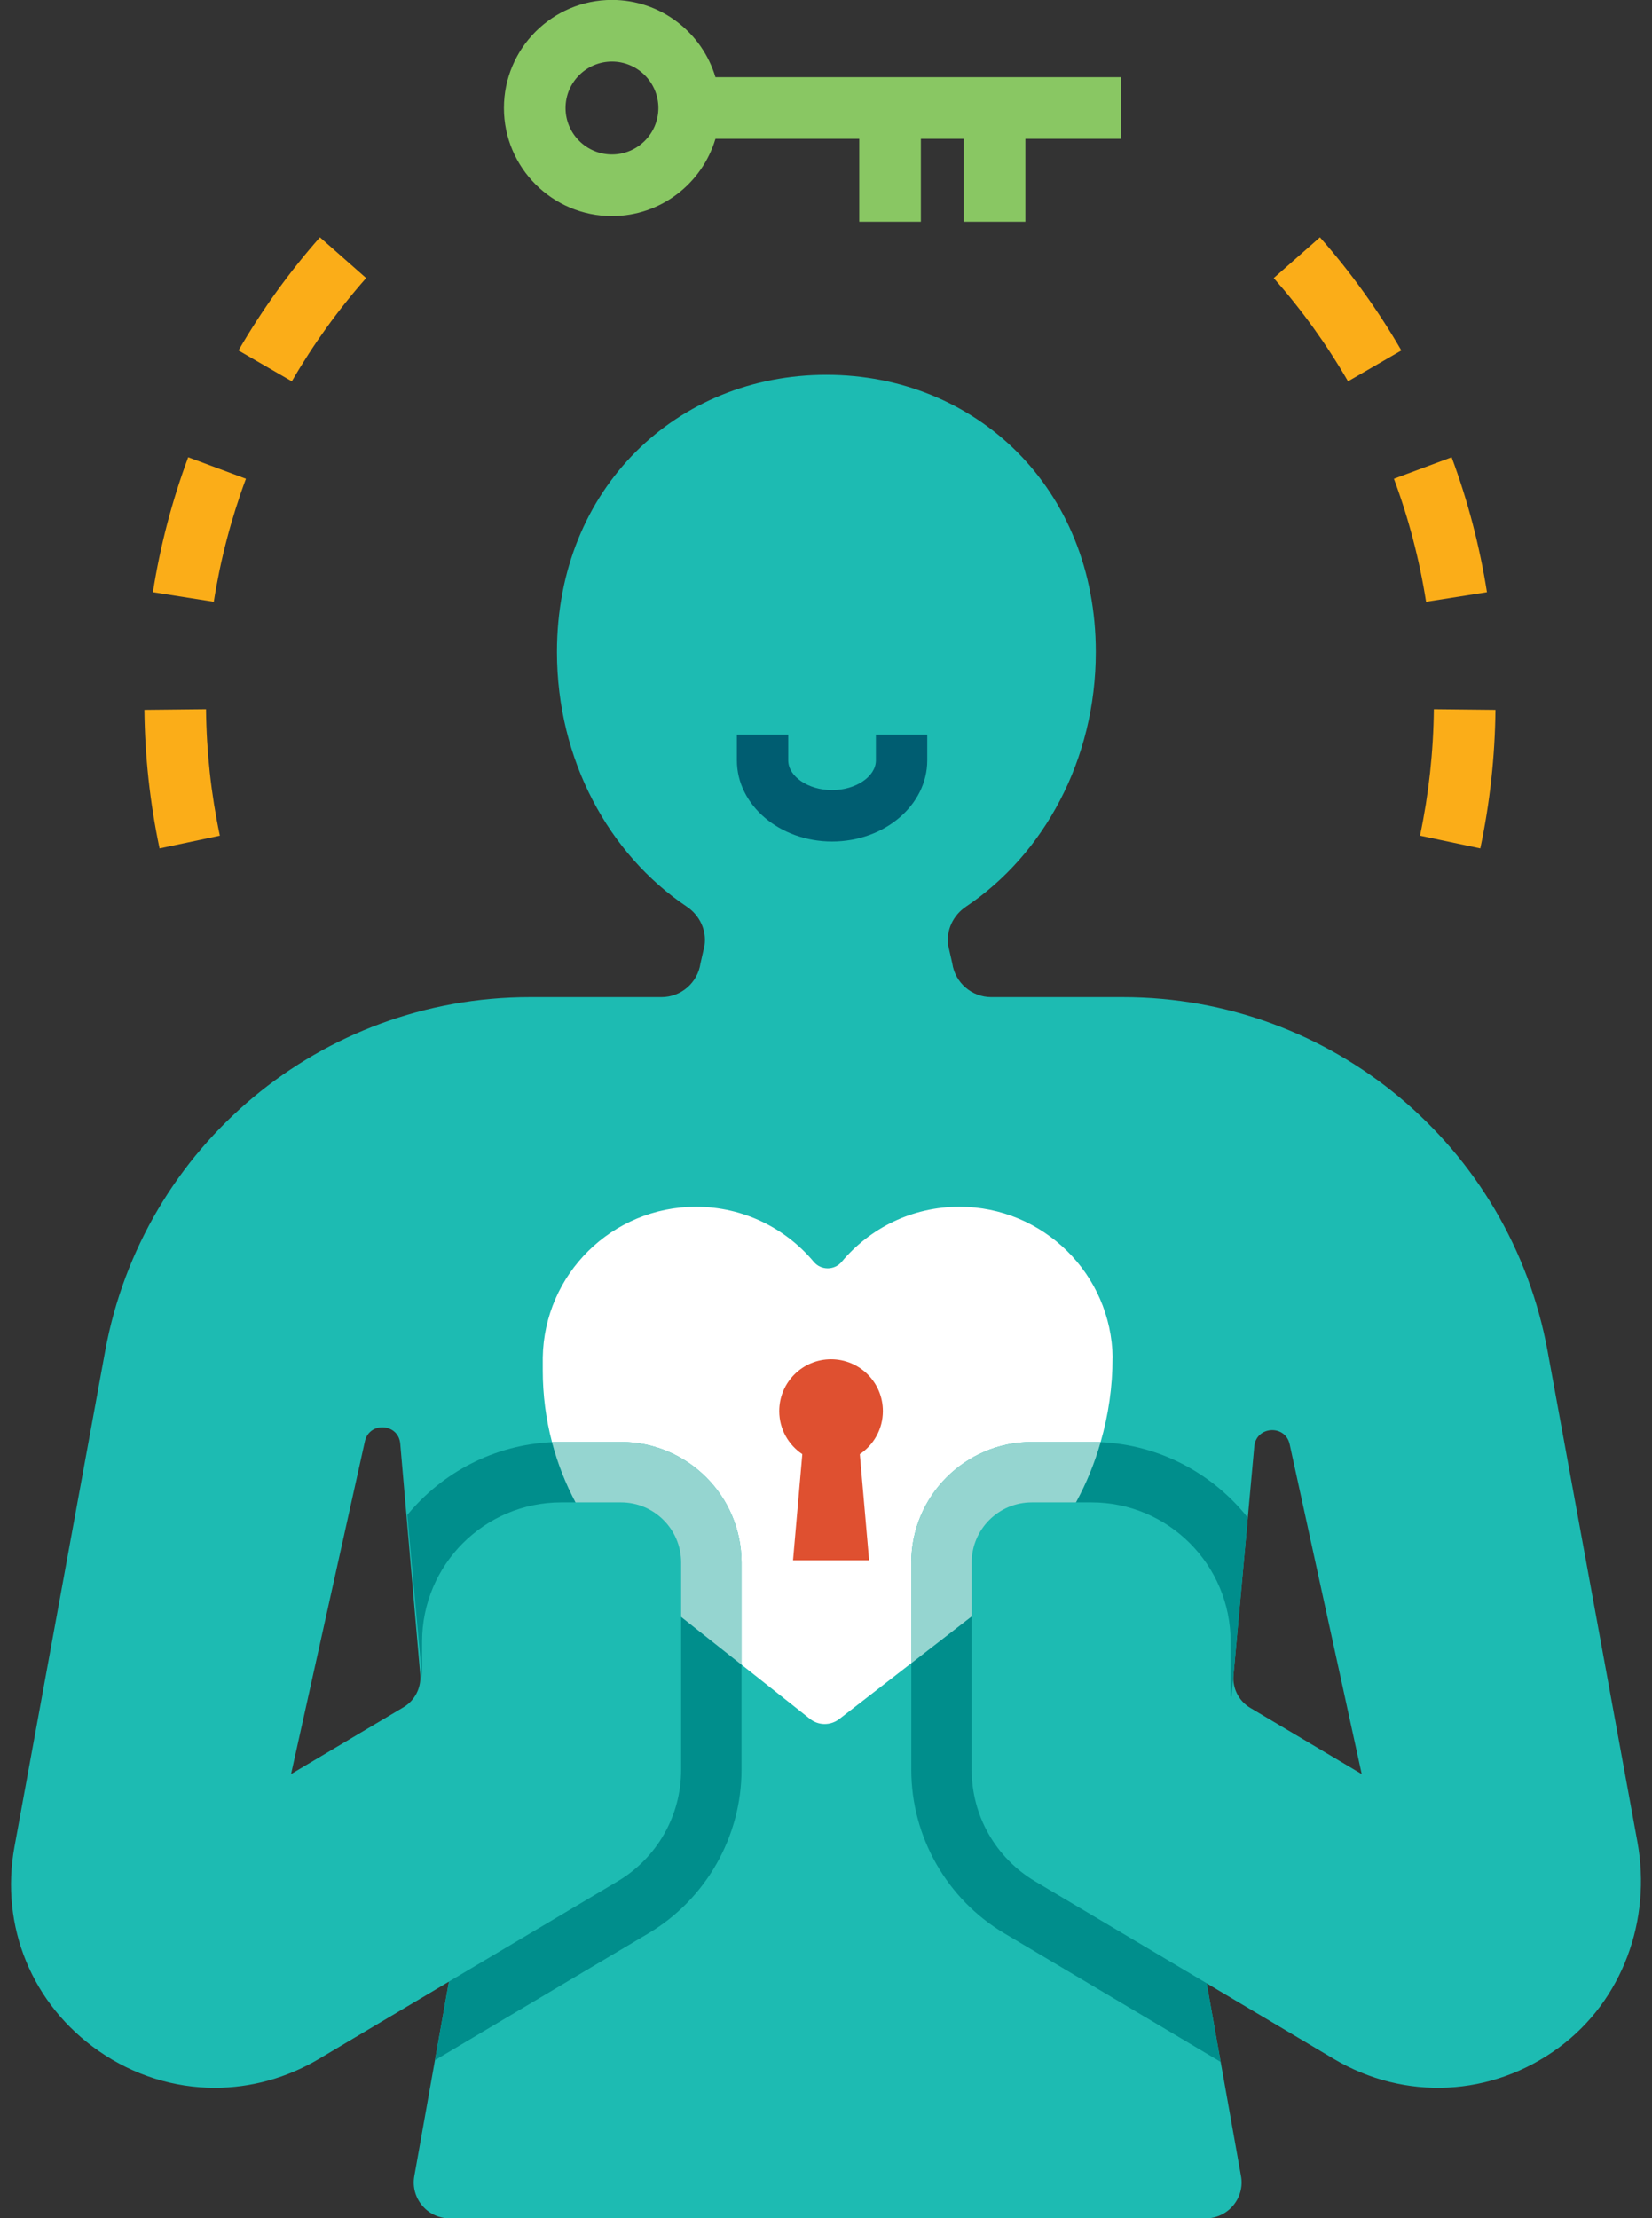 <?xml version="1.0" encoding="UTF-8"?><svg xmlns="http://www.w3.org/2000/svg" xmlns:xlink="http://www.w3.org/1999/xlink" height="496.6" preserveAspectRatio="xMidYMid meet" version="1.0" viewBox="71.0 7.7 370.0 496.6" width="370.0" zoomAndPan="magnify"><rect x="71.0" y="7.7" width="370.0" height="496.6" fill="#333333" stroke="none"/><g><g id="change1_1"><path d="M106.736,197.629c-2.143-10.141-3.283-20.576-3.395-31.016l13.801-0.143 c0.1,9.529,1.141,19.053,3.098,28.305L106.736,197.629z M118.882,142.416l-13.635-2.145c1.619-10.291,4.277-20.453,7.902-30.203 l12.934,4.809C122.779,123.768,120.357,133.031,118.882,142.416z M136.363,93.07l-11.945-6.914 c5.209-8.998,11.342-17.521,18.234-25.334l10.35,9.131C146.712,77.082,141.115,84.857,136.363,93.07z M389.041,194.775 c1.957-9.252,2.998-18.775,3.098-28.305l13.801,0.143c-0.109,10.439-1.254,20.875-3.396,31.016L389.041,194.775z M383.197,114.877 l12.93-4.809c3.629,9.75,6.287,19.912,7.906,30.203l-13.633,2.145C388.922,133.031,386.5,123.768,383.197,114.877z M356.277,69.953 l10.35-9.131c6.891,7.813,13.027,16.336,18.236,25.334l-11.945,6.914C368.168,84.857,362.568,77.082,356.277,69.953z" fill="#FBAD18"/></g><g id="change2_1"><path d="M437.74,420.076l-20.119-109.881c-8.41-45.934-48.406-79.27-95.102-79.27h-29.502 c-4.389,0-8.109-3.223-8.736-7.566l-0.908-4c-0.494-3.434,1.109-6.768,3.99-8.699c17.424-11.688,29.066-32.842,29.066-57 c0-36.809-27.018-62.049-60.344-62.049c-33.328,0-60.344,25.24-60.344,62.049c0,24.158,11.643,45.313,29.066,57 c2.881,1.932,4.486,5.266,3.99,8.699l-0.908,4c-0.627,4.344-4.348,7.566-8.736,7.566H189.65c-46.689,0-86.688,33.336-95.102,79.27 L74.24,421.125c-3.266,17.834,3.953,35.35,18.838,45.705c7.906,5.5,16.955,8.27,26.035,8.27c8.014,0,16.055-2.156,23.363-6.502 l29.072-17.273l-7.758,43.547c-0.877,4.926,2.912,9.449,7.916,9.449h169.329c5.004,0,8.791-4.523,7.916-9.449l-7.691-43.166 l28.432,16.893c15.951,9.482,35.406,8.549,50.447-2.516C434.4,455.588,440.93,437.494,437.74,420.076z M136.187,404.859 l16.535-74.482c0.998-4.486,7.527-4.055,7.922,0.525l4.477,51.689c0.256,2.951-1.201,5.789-3.748,7.303L136.187,404.859z M347.266,382.686l4.656-51.17c0.418-4.574,6.943-4.98,7.922-0.494l16.141,73.84l-24.973-14.838 C348.451,388.502,346.996,385.648,347.266,382.686z" fill="#1DBBB2"/></g><g id="change3_1"><path d="M320.205,311.648h-0.021c0,6.469-0.926,12.848-2.684,18.91c-0.678-0.023-1.352-0.045-2.051-0.045h-13.365 c-14.879,0-26.98,12.104-26.98,26.98v22.541l-16.141,12.508c-1.938,1.49-4.643,1.49-6.559-0.045l-15.326-12.127v-22.877 c0-14.877-12.105-26.98-26.98-26.98h-13.389c-0.699,0-1.375,0.021-2.074,0.045c-1.375-5.207-2.074-10.594-2.074-16.094v-2.816 c0.291-18.73,15.551-33.789,34.328-33.789c10.594,0,20.084,4.803,26.371,12.33c1.623,1.938,4.622,1.938,6.245,0 c6.289-7.527,15.758-12.33,26.371-12.33C304.652,277.859,319.91,292.918,320.205,311.648z" fill="#FFF"/></g><g id="change4_1"><path d="M257.359,196.084c-11.756,0-21.319-8.146-21.319-18.162v-5.75h11.5v5.75c0,3.613,4.496,6.662,9.819,6.662 c5.32,0,9.818-3.049,9.818-6.662v-5.75h11.5v5.75C278.678,187.938,269.113,196.084,257.359,196.084z" fill="#005D71"/></g><g id="change5_1"><path d="M344.389,469.293l-48.482-28.807c-12.848-7.619-20.803-21.639-20.803-36.559v-23.893l13.523-10.482v34.375 c0,10.232,5.387,19.699,14.178,24.928l38.453,22.834L344.389,469.293z" fill="#008E8C"/></g><g id="change5_2"><path d="M350.477,347.465l-3.652,40.074l-0.203-0.111v-12.217c0-17.199-13.953-31.172-31.172-31.172h-3.471 c2.344-4.283,4.17-8.791,5.521-13.48C330.842,331.166,342.678,337.639,350.477,347.465z" fill="#008E8C"/></g><g id="change6_1"><path d="M317.5,330.559c-1.352,4.689-3.178,9.197-5.521,13.48h-9.895c-7.439,0-13.457,6.039-13.457,13.455v12.059 l-13.523,10.482v-22.541c0-14.877,12.102-26.98,26.98-26.98h13.365C316.148,330.514,316.822,330.535,317.5,330.559z" fill="#95D5D0"/></g><g id="change5_3"><path d="M237.078,380.371v23.557c0,14.92-7.979,28.939-20.805,36.559l-47.854,28.422l1.939-10.816l1.195-6.785 l37.799-22.451c8.813-5.229,14.199-14.695,14.199-24.928v-34.26L237.078,380.371z" fill="#008E8C"/></g><g id="change5_4"><path d="M199.908,344.039h-3.199c-17.221,0-31.174,13.973-31.174,31.172v8.115l-3.314-36.471 c7.777-9.467,19.361-15.689,32.414-16.297C195.875,335.248,197.63,339.756,199.908,344.039z" fill="#008E8C"/></g><g id="change6_2"><path d="M237.078,357.494v22.877l-13.525-10.703v-12.174c0-7.416-6.039-13.455-13.455-13.455h-10.189 c-2.277-4.283-4.033-8.791-5.273-13.48c0.699-0.023,1.375-0.045,2.074-0.045h13.389 C224.972,330.514,237.078,342.617,237.078,357.494z" fill="#95D5D0"/></g><g id="change7_1"><path d="M268.74,323.598c0-6.412-5.195-11.607-11.607-11.607c-6.411,0-11.606,5.195-11.606,11.607 c0,4.025,2.053,7.566,5.166,9.648l-2.08,23.756h17.042l-2.08-23.756C266.688,331.164,268.74,327.623,268.74,323.598z" fill="#DF5030"/></g><g id="change8_1"><path d="M322.025,24.979h-90.782c-2.98-9.99-12.238-17.299-23.182-17.299c-13.342,0-24.197,10.855-24.197,24.199 c0,13.342,10.855,24.197,24.197,24.197c10.943,0,20.201-7.309,23.18-17.297h32.209v18.557h13.799V38.779h9.605v18.557h13.799 V38.779h21.371V24.979z M208.062,42.277c-5.734,0-10.398-4.666-10.398-10.398c0-5.734,4.664-10.398,10.398-10.398 c5.732,0,10.395,4.664,10.395,10.398C218.457,37.611,213.794,42.277,208.062,42.277z" fill="#89C763"/></g></g></svg>